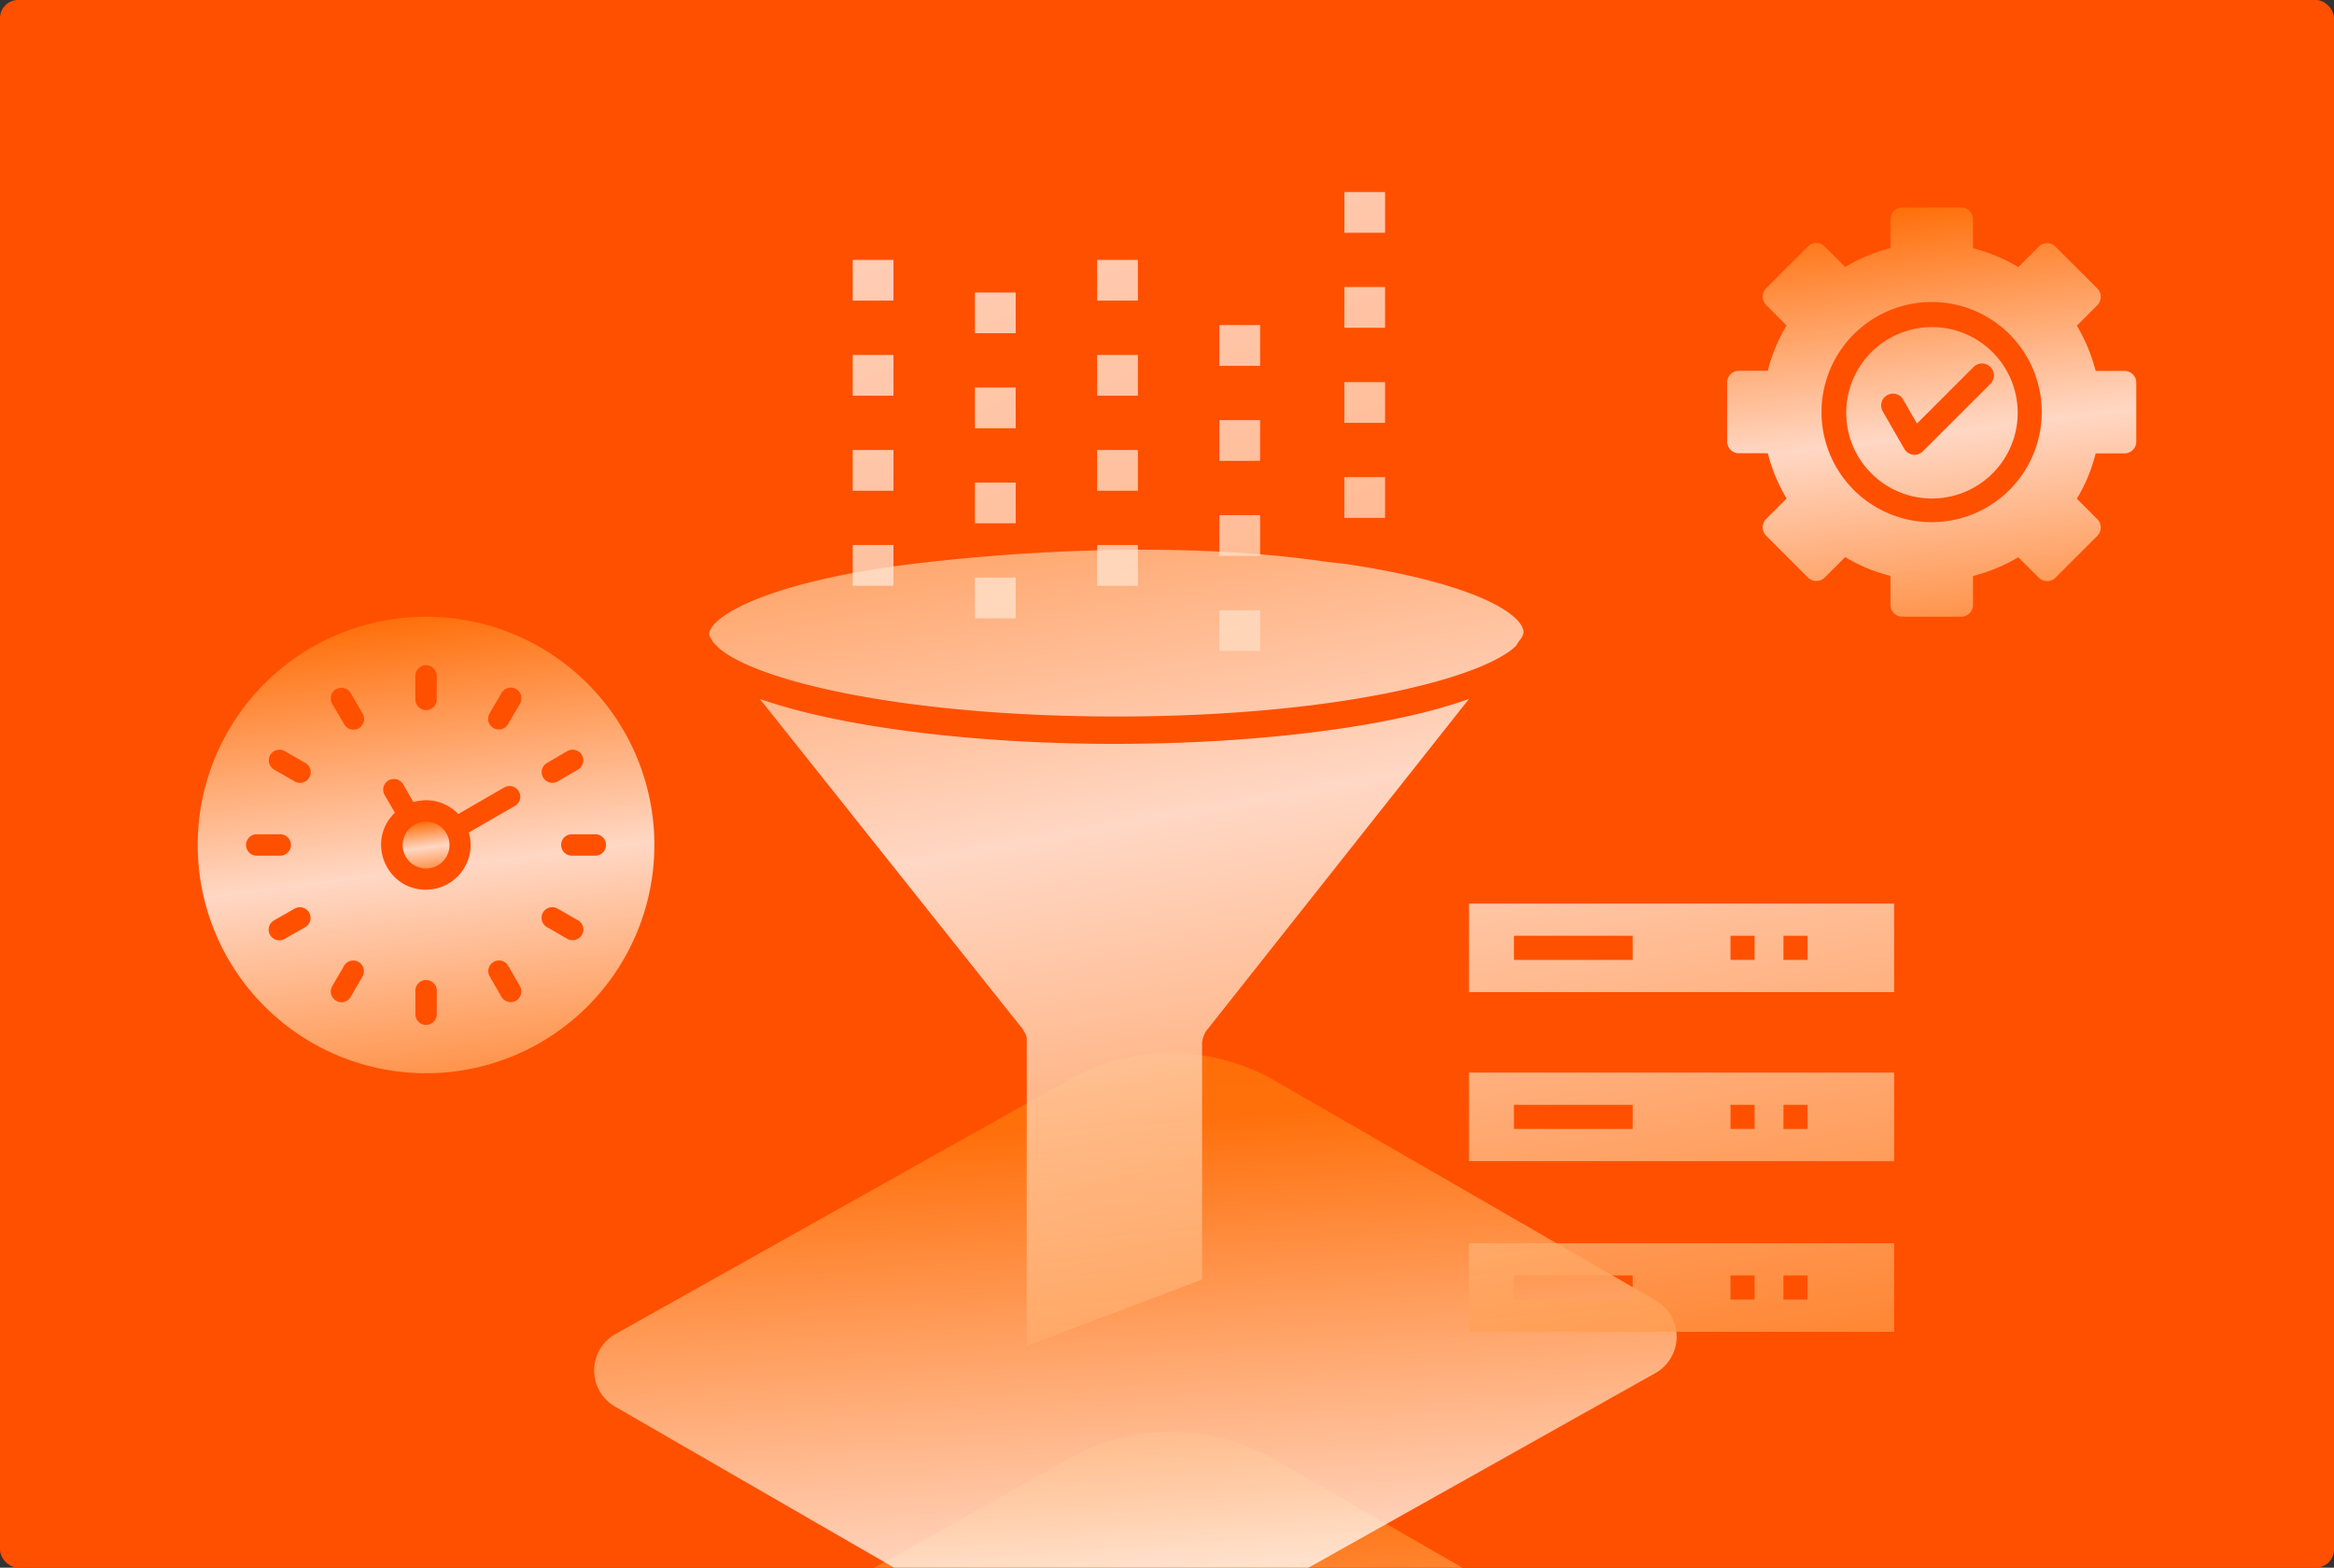 <svg xmlns="http://www.w3.org/2000/svg" xmlns:xlink="http://www.w3.org/1999/xlink" width="771" height="518" viewBox="0 0 771 518">
  <rect x="0" y="0" width="771" height="518" fill="#333333" stroke="none"/>
  <defs>
    <linearGradient id="linear-gradient" x1="0.713" y1="1.265" x2="0.5" y2="-0.421" gradientUnits="objectBoundingBox">
      <stop offset="0" stop-color="#ff7000"/>
      <stop offset="0.431" stop-color="#fff9f5"/>
      <stop offset="0.757" stop-color="#ff770d"/>
      <stop offset="1" stop-color="#ff7000"/>
    </linearGradient>
    <clipPath id="clip-path">
      <rect id="Rectangle_1262" data-name="Rectangle 1262" width="771" height="518" rx="6" transform="translate(137.5 1453.312)" fill="#ff5000"/>
    </clipPath>
    <linearGradient id="linear-gradient-2" x1="0.783" y1="1.824" y2="-0.45" xlink:href="#linear-gradient"/>
    <linearGradient id="linear-gradient-5" x1="0.601" y1="1.325" x2="-0.168" y2="-0.913" xlink:href="#linear-gradient"/>
    <clipPath id="clip-path-2">
      <rect id="Rectangle_1265" data-name="Rectangle 1265" width="150.852" height="150.853" fill="url(#linear-gradient)"/>
    </clipPath>
    <linearGradient id="linear-gradient-9" x1="0" y1="6.152" x2="-5.788" y2="-4.738" xlink:href="#linear-gradient"/>
  </defs>
  <g id="Group_32195" data-name="Group 32195" transform="translate(8310 -5527)">
    <rect id="Rectangle_1181" data-name="Rectangle 1181" width="771" height="518" rx="6" transform="translate(-8310 5527)" fill="#ff5000"/>
    <g id="Mask_Group_74" data-name="Mask Group 74" transform="translate(-8447.5 4073.688)" clip-path="url(#clip-path)">
      <g id="Group_32242" data-name="Group 32242" transform="translate(333.77 1801.278)">
        <path id="Rectangle" d="M470.791,2173.75l125.624,72.506a13.817,13.817,0,0,1-.147,24l-149.732,84.012a69.035,69.035,0,0,1-68.289-.417l-125.612-72.52a13.8,13.8,0,0,1,.135-23.992l149.745-84.015a69.011,69.011,0,0,1,68.276.426Z" transform="translate(-245.722 -2039.322)" fill-rule="evenodd" opacity="0.8" fill="url(#linear-gradient-2)"/>
        <path id="Rectangle-2" data-name="Rectangle" d="M470.791,2173.75l125.624,72.506a13.817,13.817,0,0,1-.147,24l-149.732,84.012a69.035,69.035,0,0,1-68.289-.417l-125.612-72.52a13.8,13.8,0,0,1,.135-23.992l149.745-84.015a69.011,69.011,0,0,1,68.276.426Z" transform="translate(-245.722 -2100.969)" fill-rule="evenodd" opacity="0.8" fill="url(#linear-gradient-2)"/>
        <path id="Rectangle-3" data-name="Rectangle" d="M470.791,2173.75l125.624,72.506a13.817,13.817,0,0,1-.147,24l-149.732,84.012a69.035,69.035,0,0,1-68.289-.417l-125.612-72.52a13.8,13.8,0,0,1,.135-23.992l149.745-84.015a69.011,69.011,0,0,1,68.276.426Z" transform="translate(-245.722 -2164.502)" fill-rule="evenodd" opacity="0.8" fill="url(#linear-gradient-2)"/>
      </g>
      <path id="Union_2" data-name="Union 2" d="M104.908,161.688c0-1.293-.643-1.939-1.285-3.227L16.736,49.3C44.41,58.982,89.461,64.152,133.865,64.152c45.055,0,90.1-5.166,117.131-14.855L164.115,159.1a9.122,9.122,0,0,0-1.289,3.873v78.16L104.908,263.1ZM251,258.416V229.162H391.441v29.254Zm103.875-10.645h7.953V239.8h-7.953Zm-17.486,0h7.953V239.8h-7.953Zm-71.549,0h39.221V239.8H265.836ZM251,202.033V172.777H391.441v29.256Zm103.875-10.641h7.953v-7.977h-7.953Zm-17.486,0h7.953v-7.977h-7.953Zm-71.549,0h39.221v-7.977H265.836ZM251,146.178V116.922H391.441v29.256Zm103.875-10.637h7.953v-7.98h-7.953Zm-17.486,0h7.953v-7.98h-7.953Zm-71.549,0h39.221v-7.98H265.836ZM2.57,31.857,1.289,30.564C.643,29.271,0,28.627,0,27.98c0-5.166,15.445-15.5,57.275-21.961,0,0,77.932-12.09,146.9-2l6.275.713c43.115,6.463,58.561,16.793,58.561,22.6a4.926,4.926,0,0,1-1.287,2.584l-1.283,1.939c-11.586,10.982-60.5,23.252-131.937,23.252S13.518,42.84,2.57,31.857Z" transform="translate(371.762 1634.958)" opacity="0.8" fill="url(#linear-gradient-5)"/>
      <path id="Exclusion_2" data-name="Exclusion 2" d="M77.192,135.218c-.079,0-.158,0-.236-.006h-19.1a3.9,3.9,0,0,1-3.9-3.9V121.73a54.124,54.124,0,0,1-14.965-6.212l-6.744,6.744a3.928,3.928,0,0,1-5.559,0L12.9,108.476a3.928,3.928,0,0,1,0-5.559l6.744-6.744a56.145,56.145,0,0,1-6.212-14.964H3.909a3.853,3.853,0,0,1-2.823-1.18,4.111,4.111,0,0,1-1.08-3.078v-19.1a3.862,3.862,0,0,1,3.9-3.9h9.522A54.129,54.129,0,0,1,19.64,38.987L12.9,32.235a3.928,3.928,0,0,1,0-5.559L26.681,12.893a3.928,3.928,0,0,1,5.559,0l6.744,6.744a57.274,57.274,0,0,1,14.965-6.212V3.9a3.935,3.935,0,0,1,3.9-3.9H77.311a3.862,3.862,0,0,1,3.9,3.9v9.582A54.138,54.138,0,0,1,96.179,19.7l6.743-6.744a3.928,3.928,0,0,1,5.56,0l13.783,13.783a3.928,3.928,0,0,1,0,5.56l-6.744,6.744A57.27,57.27,0,0,1,121.732,54h9.522a3.9,3.9,0,0,1,3.9,3.9V77.36a3.9,3.9,0,0,1-3.9,3.9h-9.522a54.13,54.13,0,0,1-6.212,14.964l6.744,6.744a3.928,3.928,0,0,1,0,5.56L108.481,122.31a3.927,3.927,0,0,1-5.56,0l-6.743-6.743a57.268,57.268,0,0,1-14.964,6.211V131.3a3.863,3.863,0,0,1-1.126,2.77,4.064,4.064,0,0,1-2.9,1.147ZM67.552,31.231a36.375,36.375,0,1,0,36.375,36.375A36.375,36.375,0,0,0,67.552,31.231Zm.082,64.929a28.319,28.319,0,1,1,10.725-2.1,28.319,28.319,0,0,1-10.725,2.1ZM54.809,61.521a4.06,4.06,0,0,0-1.984.526,3.789,3.789,0,0,0-1.806,2.326,3.938,3.938,0,0,0,.387,3l7.1,12.363a3.891,3.891,0,0,0,6.152.828l22.3-22.3A3.931,3.931,0,1,0,81.4,52.7L62.7,71.392l-4.555-7.926a3.783,3.783,0,0,0-3.336-1.945Z" transform="translate(708.033 1521.872)" opacity="0.8" fill="url(#linear-gradient)"/>
      <g id="Group_32243" data-name="Group 32243" transform="translate(202.81 1657.089)" opacity="0.8">
        <g id="Group_32243-2" data-name="Group 32243" clip-path="url(#clip-path-2)">
          <path id="Path_9633" data-name="Path 9633" d="M141.568,149.286a7.734,7.734,0,1,0,4.771-7.115,7.722,7.722,0,0,0-4.771,7.115" transform="translate(-73.858 -73.858)" fill="url(#linear-gradient)"/>
          <path id="Path_9634" data-name="Path 9634" d="M75.426,0a75.426,75.426,0,1,0,75.426,75.426A75.426,75.426,0,0,0,75.426,0m39.962,48.32,6.7-3.911a3.564,3.564,0,0,1,4.82,1.285,3.517,3.517,0,0,1-1.285,4.82l-6.7,3.911A3.564,3.564,0,0,1,114.1,53.14a3.505,3.505,0,0,1,1.286-4.82M96.426,31.926l3.91-6.7a3.528,3.528,0,1,1,6.106,3.535l-3.91,6.7a3.528,3.528,0,1,1-6.106-3.535M71.888,19.556a3.535,3.535,0,1,1,7.07,0v7.766a3.535,3.535,0,0,1-7.07,0ZM23.948,45.7a3.564,3.564,0,0,1,4.82-1.286l6.7,3.856a3.527,3.527,0,1,1-3.535,6.1l-6.7-3.856a3.564,3.564,0,0,1-1.285-4.82M19.5,78.961a3.535,3.535,0,1,1,0-7.07h7.766a3.535,3.535,0,0,1,0,7.07Zm16.017,23.625-6.75,3.856a3.528,3.528,0,1,1-3.535-6.106l6.75-3.856a3.527,3.527,0,0,1,3.535,6.105M45.7,23.948a3.563,3.563,0,0,1,4.82,1.285l3.91,6.7a3.527,3.527,0,1,1-6.1,3.535l-3.91-6.7a3.55,3.55,0,0,1,1.286-4.82m8.733,94.977-3.91,6.7a3.47,3.47,0,0,1-4.82,1.285,3.564,3.564,0,0,1-1.286-4.82l3.91-6.7a3.47,3.47,0,0,1,4.82-1.285,3.564,3.564,0,0,1,1.286,4.82m24.535,12.428a3.535,3.535,0,1,1-7.07,0v-7.766a3.535,3.535,0,1,1,7.07,0Zm-3.6-41.141c-13.285,0-19.821-16.232-10.231-25.445l-3.322-5.732A3.528,3.528,0,1,1,67.921,55.5l3.322,5.732a16.05,16.05,0,0,1,4.179-.588h0A14.8,14.8,0,0,1,86.083,65.2l15.159-8.785a3.564,3.564,0,0,1,4.82,1.286,3.5,3.5,0,0,1-1.285,4.82L89.564,71.3a14.8,14.8,0,0,1-14.2,18.909M105.157,126.9a3.564,3.564,0,0,1-4.82-1.286l-3.856-6.7a3.528,3.528,0,1,1,6.106-3.535l3.856,6.7a3.564,3.564,0,0,1-1.285,4.82m21.748-21.749a3.565,3.565,0,0,1-4.821,1.285l-6.7-3.856a3.528,3.528,0,1,1,3.535-6.106l6.7,3.856a3.47,3.47,0,0,1,1.286,4.82m4.446-26.194h-7.766a3.535,3.535,0,1,1,0-7.07h7.766a3.535,3.535,0,1,1,0,7.07" fill="url(#linear-gradient)"/>
        </g>
      </g>
      <path id="Union_3" data-name="Union 3" d="M121.119,151.627V138.172h13.455v13.455ZM40.365,140.865V127.408H53.828v13.457Zm40.381-10.771V116.637H94.2v13.457ZM0,130.094V116.637H13.459v13.457Zm121.119-9.873V106.758h13.455v13.463ZM40.365,109.457V96H53.828v13.461Zm122.029-1.8V94.205h13.457V107.66ZM80.746,98.7V85.234H94.2V98.7ZM0,98.7V85.234H13.459V98.7Zm121.119-9.873V75.365h13.455V88.822ZM40.365,78.055V64.6H53.828V78.055Zm122.029-1.793V62.8h13.457V76.262ZM80.746,67.291V53.836H94.2V67.291ZM0,67.291V53.836H13.459V67.291Zm121.119-9.867V43.961h13.455V57.424ZM40.365,46.652V33.2H53.828V46.652Zm122.029-1.793V31.4h13.457V44.859Zm-81.648-8.98V22.422H94.2V35.879ZM0,35.879V22.422H13.459V35.879ZM162.4,13.457V0h13.457V13.457Z" transform="translate(419.186 1516.766)" opacity="0.74" fill="url(#linear-gradient-9)"/>
    </g>
  </g>
</svg>
